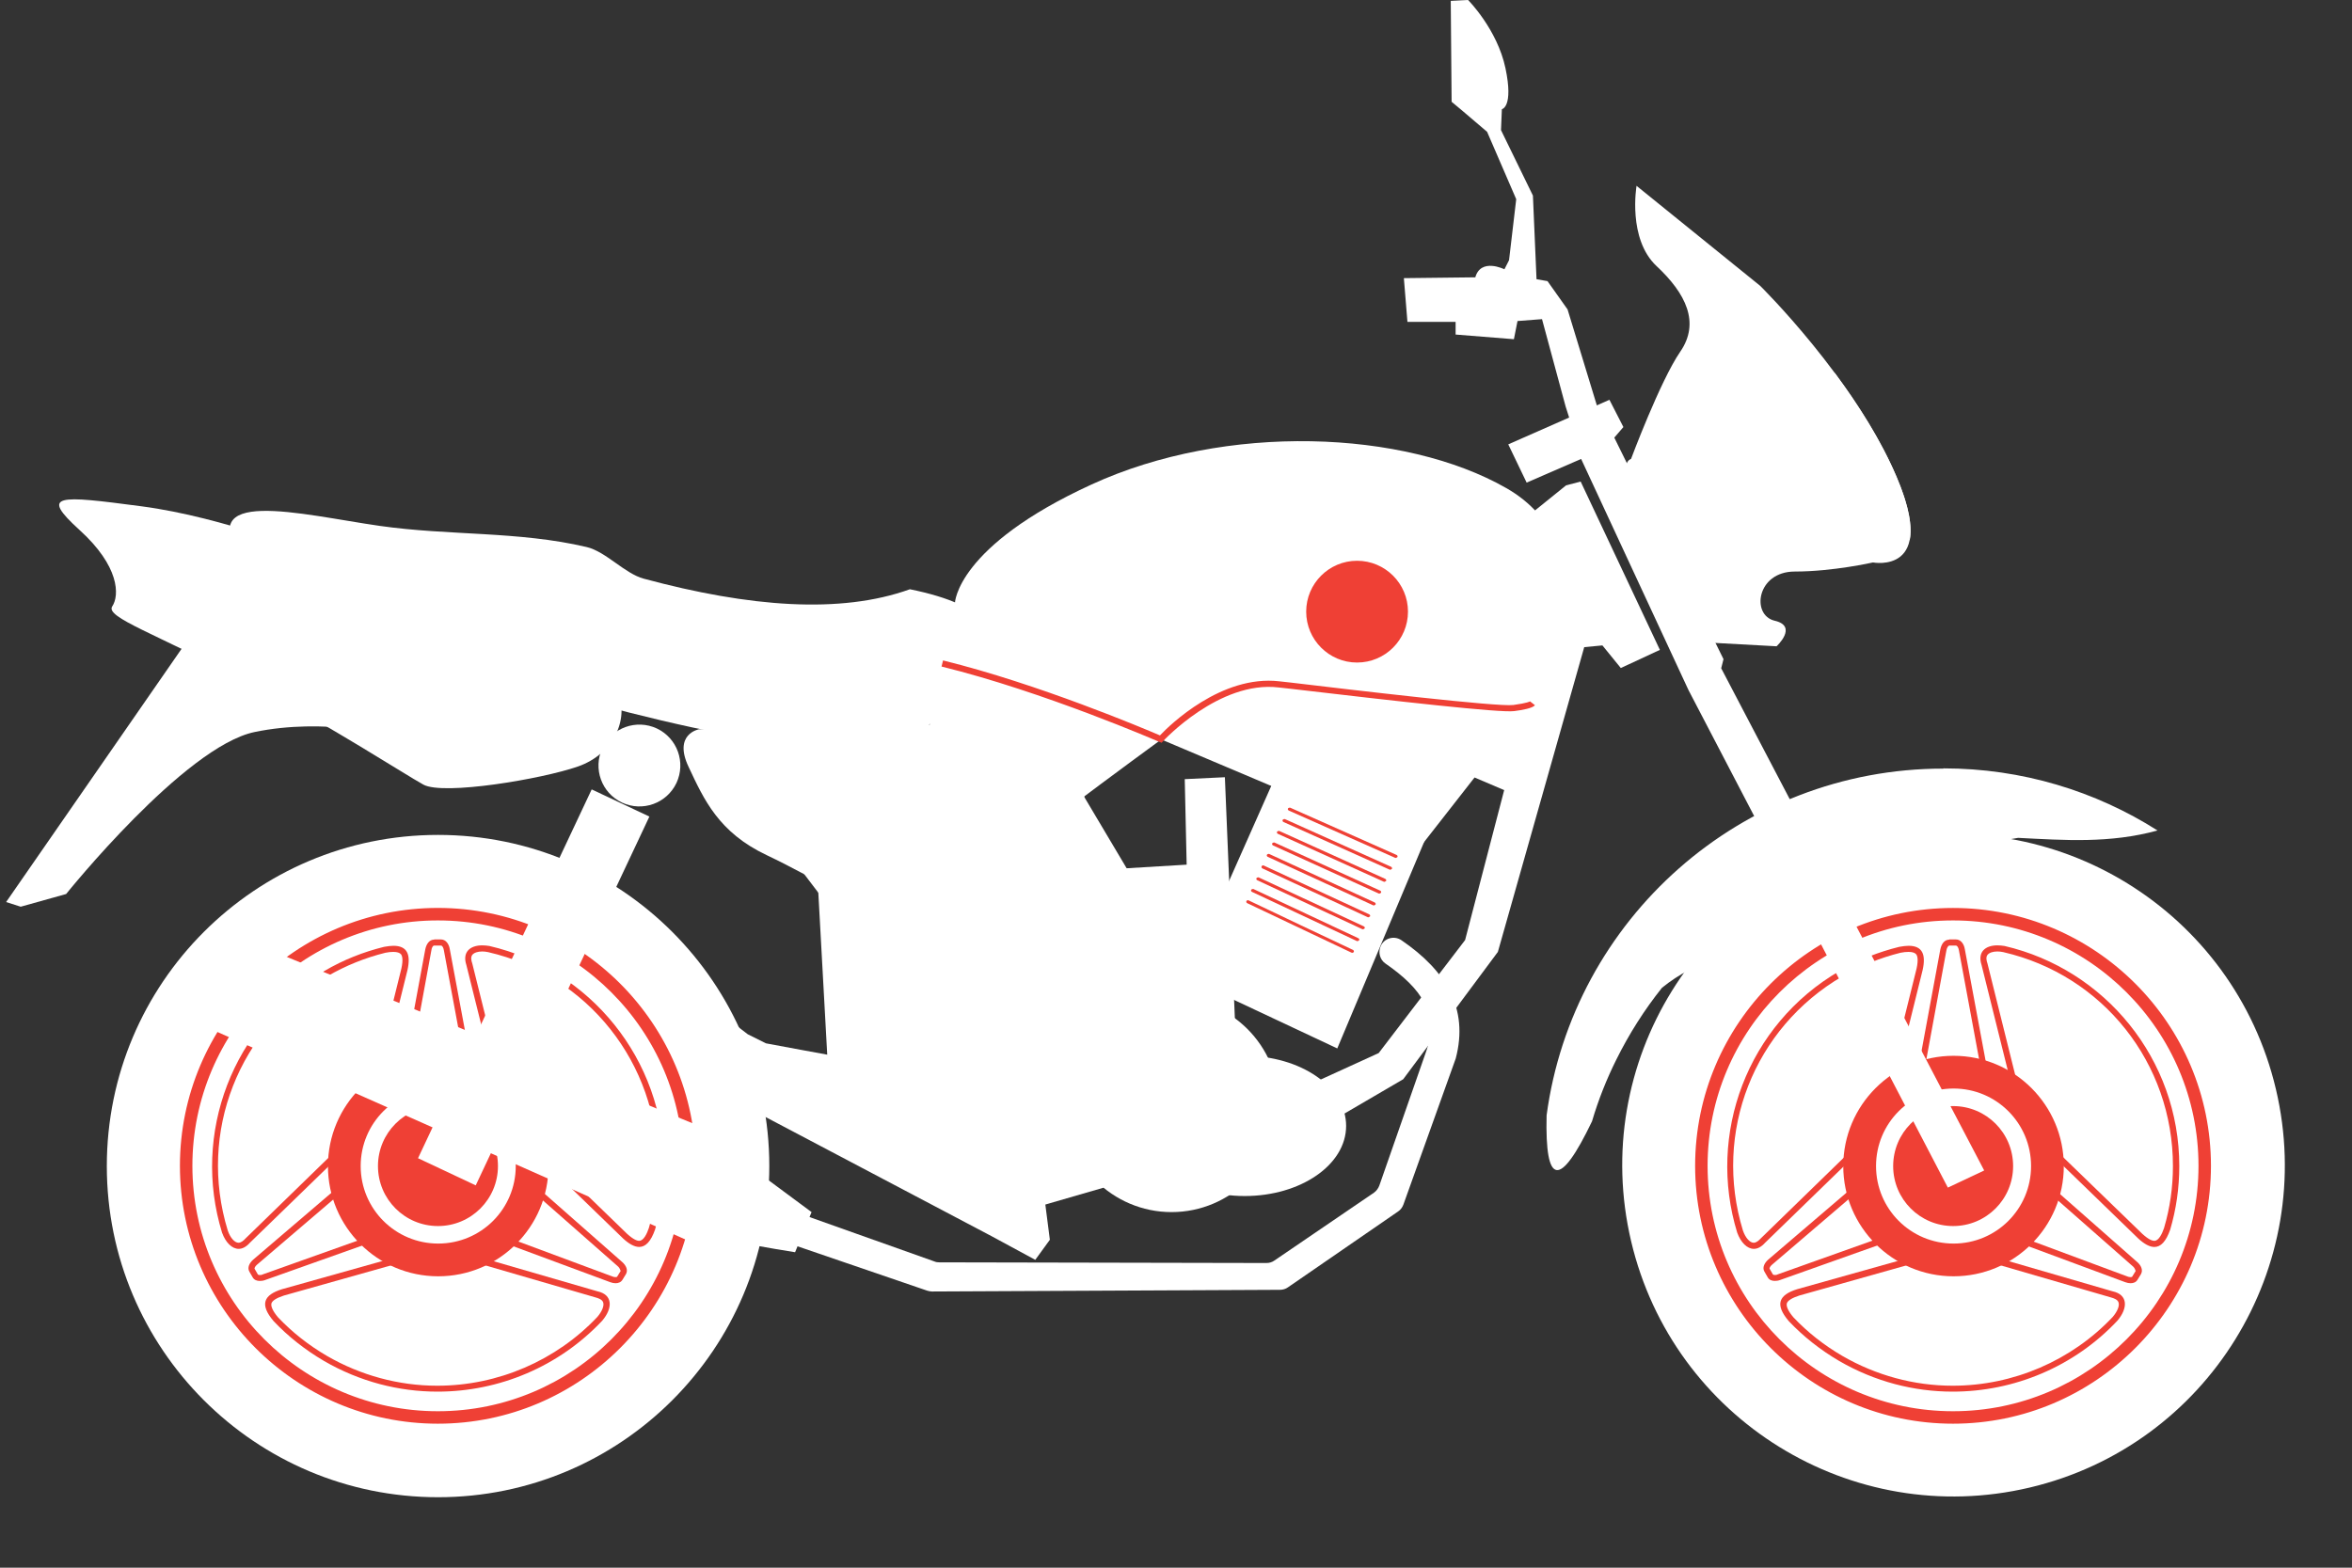 <?xml version="1.0" encoding="UTF-8"?>
<svg xmlns="http://www.w3.org/2000/svg" width="60" height="40" viewBox="0 0 60 40" fill="none">
  <rect x="0" y="0" width="60" height="40" fill="#333333" stroke="none"/>
  <path d="M11.175 38.202C6.509 38.202 2.725 34.419 2.725 29.753C2.725 25.086 6.509 21.303 11.175 21.303C15.842 21.303 19.625 25.086 19.625 29.753C19.625 34.419 15.842 38.202 11.175 38.202Z" fill="white"></path>
  <path d="M11.17 36.326C14.797 36.326 17.75 33.373 17.75 29.746C17.75 26.12 14.797 23.166 11.17 23.166C7.543 23.166 4.59 26.12 4.59 29.746C4.59 33.373 7.543 36.326 11.17 36.326ZM11.17 23.328C14.711 23.328 17.588 26.206 17.588 29.746C17.588 33.287 14.711 36.164 11.17 36.164C7.63 36.164 4.752 33.282 4.752 29.746C4.752 26.211 7.635 23.328 11.17 23.328ZM11.17 36.164C14.711 36.164 17.588 33.287 17.588 29.746C17.588 26.206 14.711 23.328 11.17 23.328C7.63 23.328 4.752 26.206 4.752 29.746C4.752 33.287 7.63 36.164 11.17 36.164ZM11.17 23.485C14.624 23.485 17.432 26.292 17.432 29.746C17.432 33.201 14.624 36.008 11.17 36.008C7.716 36.008 4.908 33.201 4.908 29.746C4.908 26.292 7.716 23.485 11.17 23.485Z" fill="#EF4035"></path>
  <path d="M12.302 24.277C12.183 24.277 12.091 24.31 12.048 24.364C12.005 24.423 12.021 24.509 12.048 24.584L13.056 28.632L15.998 31.482C16.16 31.628 16.252 31.66 16.305 31.66C16.419 31.66 16.505 31.477 16.553 31.331C16.704 30.82 16.78 30.291 16.78 29.753C16.78 27.128 14.996 24.881 12.453 24.294C12.399 24.283 12.35 24.277 12.302 24.277ZM12.302 24.121C12.361 24.121 12.42 24.127 12.485 24.137C15.039 24.73 16.941 27.02 16.941 29.753C16.941 30.318 16.861 30.863 16.71 31.375C16.602 31.682 16.467 31.816 16.305 31.816C16.187 31.816 16.047 31.741 15.896 31.601L12.916 28.712L11.897 24.622C11.79 24.294 11.989 24.121 12.302 24.121Z" fill="#EF4035"></path>
  <path d="M11.188 31.945L7.243 33.056C7.06 33.115 6.947 33.185 6.925 33.255C6.904 33.331 6.963 33.46 7.092 33.611C7.459 33.999 7.879 34.327 8.342 34.597C9.199 35.093 10.169 35.357 11.155 35.357C12.702 35.357 14.189 34.715 15.24 33.6C15.359 33.46 15.418 33.314 15.386 33.228C15.359 33.158 15.273 33.126 15.192 33.104L11.188 31.94M11.188 31.773L15.24 32.948C15.639 33.034 15.633 33.379 15.364 33.697C14.259 34.872 12.729 35.508 11.161 35.508C10.175 35.508 9.178 35.254 8.267 34.726C7.782 34.441 7.351 34.101 6.979 33.708C6.613 33.277 6.731 33.039 7.195 32.894L11.188 31.773Z" fill="#EF4035"></path>
  <path d="M10.034 24.288C9.975 24.288 9.905 24.294 9.83 24.31C9.312 24.439 8.817 24.639 8.353 24.908C6.084 26.229 5.044 28.896 5.81 31.396C5.874 31.585 5.987 31.709 6.084 31.709C6.149 31.709 6.214 31.655 6.262 31.601L9.253 28.691L10.239 24.714C10.293 24.472 10.255 24.38 10.229 24.348C10.196 24.31 10.132 24.288 10.034 24.288ZM10.034 24.132C10.39 24.132 10.482 24.353 10.396 24.747L9.399 28.772L6.375 31.709C6.278 31.817 6.181 31.865 6.09 31.865C5.917 31.865 5.756 31.704 5.664 31.45C4.893 28.945 5.912 26.148 8.278 24.773C8.763 24.488 9.275 24.288 9.797 24.159C9.889 24.143 9.97 24.132 10.04 24.132H10.034Z" fill="#EF4035"></path>
  <path d="M11.173 31.283C10.327 31.283 9.642 30.598 9.642 29.752C9.642 28.907 10.327 28.222 11.173 28.222C12.018 28.222 12.703 28.907 12.703 29.752C12.703 30.598 12.018 31.283 11.173 31.283Z" fill="#EF4035"></path>
  <path d="M11.075 24.126C11.043 24.126 11.011 24.185 11.005 24.245L10.44 27.322C10.526 27.349 10.725 27.386 11.059 27.386C11.517 27.386 11.797 27.316 11.884 27.268L11.323 24.245C11.313 24.185 11.286 24.126 11.248 24.126H11.075ZM11.075 23.97H11.248C11.372 23.97 11.453 24.083 11.474 24.218L12.046 27.284C12.078 27.462 11.55 27.548 11.059 27.548C10.639 27.548 10.245 27.483 10.267 27.37L10.849 24.223C10.876 24.088 10.951 23.975 11.075 23.975V23.97Z" fill="#EF4035"></path>
  <path d="M13.526 30.35C13.311 30.522 12.869 31.32 12.869 31.546L15.623 32.57C15.649 32.581 15.677 32.586 15.703 32.586C15.736 32.586 15.746 32.575 15.746 32.57L15.833 32.43C15.833 32.43 15.811 32.355 15.774 32.322L13.532 30.35M13.548 30.172C13.548 30.172 13.569 30.172 13.58 30.183L15.876 32.204C15.973 32.29 16.027 32.408 15.967 32.511L15.881 32.651C15.844 32.716 15.774 32.742 15.703 32.742C15.66 32.742 15.612 32.732 15.569 32.716L12.777 31.681C12.486 31.573 13.305 30.172 13.543 30.172H13.548Z" fill="#EF4035"></path>
  <path d="M8.787 30.362L6.556 32.269C6.519 32.301 6.481 32.355 6.497 32.377L6.578 32.517C6.578 32.517 6.589 32.533 6.626 32.533C6.648 32.533 6.675 32.533 6.702 32.517L9.515 31.515C9.472 31.24 8.987 30.464 8.787 30.356M8.771 30.189C9.073 30.189 9.854 31.558 9.639 31.639L6.756 32.663C6.713 32.679 6.669 32.684 6.626 32.684C6.551 32.684 6.481 32.657 6.443 32.587L6.362 32.447C6.303 32.345 6.362 32.226 6.459 32.14L8.723 30.205C8.723 30.205 8.755 30.184 8.776 30.184L8.771 30.189Z" fill="#EF4035"></path>
  <path d="M11.179 26.939C12.731 26.939 13.992 28.2 13.992 29.752C13.992 31.304 12.731 32.565 11.179 32.565C9.627 32.565 8.366 31.304 8.366 29.752C8.366 28.2 9.627 26.939 11.179 26.939ZM11.179 31.73C12.273 31.73 13.157 30.846 13.157 29.752C13.157 28.658 12.273 27.774 11.179 27.774C10.085 27.774 9.201 28.658 9.201 29.752C9.201 30.846 10.085 31.73 11.179 31.73Z" fill="#EF4035"></path>
  <path d="M37.645 7.076L35.813 7.097L35.904 8.213H37.133V8.536L38.62 8.655L38.712 8.191L39.337 8.143L39.94 10.374L40.081 10.816L40.824 10.632L39.989 7.895L39.477 7.173L39.197 7.124L39.105 4.99L38.291 3.32L38.313 2.786C38.313 2.786 38.615 2.738 38.405 1.741C38.194 0.744 37.451 0 37.451 0L37.009 0.022L37.031 2.597L37.284 2.808L37.936 3.363L38.679 5.082L38.496 6.639L38.378 6.871C38.378 6.871 37.774 6.569 37.634 7.081L37.645 7.076Z" fill="white"></path>
  <path d="M5.076 15.914L0.156 23.016L0.528 23.135L1.687 22.811C1.687 22.811 4.705 19.05 6.494 18.678C8.283 18.306 10.023 18.77 10.023 18.77L9.21 16.609L5.799 15.493L5.076 15.914Z" fill="white"></path>
  <path d="M8.112 14.173C8.112 14.173 5.746 13.198 3.606 12.918C1.472 12.637 1.009 12.594 2.027 13.521C3.051 14.448 3.051 15.192 2.863 15.472C2.68 15.752 3.978 16.167 6.252 17.374C8.526 18.581 10.294 19.74 10.801 20.02C11.312 20.3 13.818 19.88 14.745 19.557C15.672 19.233 16.093 18.301 15.721 17.563C15.349 16.819 8.106 14.173 8.106 14.173H8.112Z" fill="white"></path>
  <path d="M20.814 21.658L21.127 27.354L25.211 28.933L25.998 30.927L28.143 30.307L31.57 27.635L31.247 19.831L30.223 19.88L30.272 22.062L28.741 22.154L27.114 19.416H22.84L21.962 20.532L20.814 21.658Z" fill="white"></path>
  <path d="M24.006 24.245C23.289 24.245 22.707 24.827 22.707 25.544C22.707 26.261 23.289 26.842 24.006 26.842C24.723 26.842 25.305 26.261 25.305 25.544C25.305 24.827 24.723 24.245 24.006 24.245Z" fill="white"></path>
  <path d="M37.795 14.124L39.951 12.384L40.323 12.287L42.344 16.582L41.347 17.045L40.878 16.468L40.414 16.512L38.211 24.288L35.796 27.537L33.01 29.165L32.94 27.888L35.171 26.869L37.375 23.986L38.372 20.16L36.955 19.556L37.214 18.834L37.795 14.124Z" fill="white"></path>
  <path d="M20.078 21.728L22.724 25.209H26.297L27.596 24.094L27.688 18.387L25.602 18.43L23.931 20.198L21.56 21.588L20.078 21.728Z" fill="white"></path>
  <path d="M32.815 19.185L30.261 24.94L34.114 26.751L36.711 20.575L32.815 19.185Z" fill="white"></path>
  <path d="M15.094 20.142L16.566 20.835L12.136 30.245L10.664 29.552L15.094 20.142Z" fill="white"></path>
  <path d="M16.756 18.587C17.279 18.835 17.5 19.454 17.257 19.977C17.009 20.5 16.39 20.721 15.867 20.478C15.344 20.23 15.123 19.611 15.366 19.088C15.614 18.565 16.233 18.344 16.756 18.587Z" fill="white"></path>
  <path d="M49.575 19.605C51.585 19.605 53.46 20.187 55.039 21.19C53.821 21.524 52.668 21.438 51.482 21.378C50.561 21.529 49.559 21.756 49.294 22.063C48.783 22.666 49.133 23.62 49.133 23.62C49.133 23.62 49.785 24.574 48.276 24.342C46.767 24.11 44.127 23.793 42.397 25.204C41.949 25.765 41.562 26.374 41.238 27.026C40.985 27.532 40.775 28.061 40.613 28.61C39.794 30.319 39.411 30.27 39.454 28.459C40.123 23.464 44.401 19.611 49.575 19.611V19.605Z" fill="white"></path>
  <path d="M13.663 17.53C17.855 18.748 22.706 19.809 23.713 18.484L25.012 17.137C25.669 16.221 25.281 15.455 23.212 15.035C21.445 15.671 19.122 15.493 16.422 14.765C15.937 14.636 15.452 14.07 14.962 13.957C13.221 13.548 11.464 13.672 9.686 13.418C7.692 13.133 4.82 12.373 6.237 14.356C7.487 16.102 11.901 17.013 13.658 17.519L13.663 17.53Z" fill="white"></path>
  <path d="M41.748 4.748C41.748 4.748 41.517 6.095 42.26 6.79C43.004 7.486 43.376 8.229 42.864 8.973C42.352 9.717 41.608 11.71 41.608 11.71C41.608 11.71 41.236 11.802 41.748 12.686C42.26 13.57 43.651 16.399 43.651 16.399L45.321 16.49C45.321 16.49 45.876 15.978 45.273 15.838C44.669 15.698 44.809 14.583 45.785 14.583C46.76 14.583 47.779 14.351 47.779 14.351C47.779 14.351 49.449 14.674 48.382 12.168C47.315 9.663 44.901 7.292 44.901 7.292L41.743 4.737L41.748 4.748Z" fill="white"></path>
  <path d="M48.719 13.774C48.778 13.446 48.713 12.944 48.385 12.174C47.986 11.231 47.393 10.309 46.811 9.523L45.054 9.711C45.054 9.711 46.865 11.754 47.097 12.681C47.328 13.607 47.328 13.748 47.328 13.748L48.719 13.774Z" fill="white"></path>
  <path d="M29.61 18.861L36.201 21.648L39.542 17.374C39.542 17.374 41.029 13.936 38.426 12.454C35.829 10.967 31.275 10.784 27.843 12.363C24.404 13.941 24.361 15.38 24.361 15.38L23.715 18.495L17.83 18.608C17.83 18.608 17.167 18.727 17.566 19.567C17.959 20.403 18.331 21.238 19.56 21.82C20.788 22.402 22.529 23.447 22.529 23.447C22.529 23.447 23.251 23.981 24.108 23.124C24.965 22.267 29.61 18.878 29.61 18.878V18.861Z" fill="white"></path>
  <path d="M29.634 18.952L29.672 18.909C29.672 18.909 31.105 17.357 32.62 17.541L32.91 17.573C35.664 17.896 38.273 18.192 38.628 18.144C38.838 18.117 39.102 18.069 39.156 17.993L39.032 17.896C39.032 17.896 38.968 17.939 38.607 17.988C38.208 18.042 34.511 17.605 32.927 17.416L32.636 17.384C31.159 17.212 29.834 18.505 29.591 18.764C29.187 18.591 26.487 17.449 24.057 16.851L24.019 17.007C26.627 17.648 29.548 18.92 29.58 18.931L29.634 18.952Z" fill="#EF4035"></path>
  <path d="M34.619 14.308C33.903 14.308 33.321 14.89 33.321 15.606C33.321 16.323 33.903 16.905 34.619 16.905C35.336 16.905 35.918 16.323 35.918 15.606C35.918 14.89 35.336 14.308 34.619 14.308Z" fill="#EF4035"></path>
  <path d="M19.37 31.466L23.654 32.932C23.692 32.942 23.735 32.953 23.772 32.953L32.653 32.91C32.723 32.91 32.799 32.889 32.858 32.845L35.666 30.911C35.73 30.868 35.773 30.808 35.8 30.738L37.126 27.036C37.126 27.036 37.131 27.015 37.137 27.004C37.471 25.732 36.889 24.767 35.752 23.991C35.563 23.862 35.304 23.938 35.218 24.148C35.154 24.304 35.202 24.487 35.342 24.584C36.269 25.225 36.727 25.878 36.371 26.858L35.186 30.253C35.159 30.323 35.111 30.388 35.051 30.431L32.513 32.161C32.454 32.204 32.384 32.226 32.308 32.226L23.961 32.209C23.918 32.209 23.88 32.204 23.842 32.188L20.205 30.895C20.065 30.846 19.914 30.884 19.817 30.992L19.375 31.487L19.37 31.466Z" fill="white"></path>
  <path d="M33.669 26.136C33.669 26.136 33.696 26.125 33.707 26.115C33.717 26.093 33.707 26.072 33.69 26.061L31.055 24.751C31.055 24.751 31.012 24.751 31.001 24.767C30.991 24.789 31.001 24.811 31.017 24.821L33.653 26.131C33.653 26.131 33.663 26.131 33.669 26.131V26.136Z" fill="white"></path>
  <path d="M33.806 25.835C33.806 25.835 33.833 25.825 33.843 25.814C33.854 25.792 33.843 25.771 33.827 25.76C32.949 25.329 32.065 24.892 31.187 24.461C31.165 24.45 31.143 24.461 31.133 24.477C31.122 24.499 31.133 24.52 31.149 24.531C32.027 24.962 32.911 25.399 33.789 25.83C33.795 25.83 33.8 25.83 33.806 25.83V25.835Z" fill="white"></path>
  <path d="M33.942 25.528C33.942 25.528 33.969 25.517 33.98 25.506C33.991 25.485 33.98 25.463 33.964 25.453L31.318 24.159C31.318 24.159 31.275 24.159 31.264 24.175C31.253 24.197 31.264 24.218 31.28 24.229L33.926 25.523C33.926 25.523 33.937 25.523 33.942 25.523V25.528Z" fill="white"></path>
  <path d="M34.083 25.225C34.083 25.225 34.11 25.214 34.121 25.204C34.131 25.182 34.121 25.16 34.105 25.15L31.453 23.862C31.453 23.862 31.41 23.862 31.399 23.878C31.389 23.899 31.399 23.921 31.416 23.932L34.067 25.22C34.067 25.22 34.078 25.22 34.083 25.22V25.225Z" fill="white"></path>
  <path d="M34.224 24.924C34.224 24.924 34.251 24.913 34.261 24.902C34.272 24.881 34.261 24.859 34.245 24.849L31.588 23.571C31.588 23.571 31.545 23.571 31.535 23.587C31.524 23.609 31.535 23.631 31.551 23.641L34.207 24.919C34.207 24.919 34.218 24.919 34.224 24.919V24.924Z" fill="white"></path>
  <path d="M34.356 24.622C34.356 24.622 34.383 24.611 34.394 24.601C34.405 24.579 34.394 24.557 34.378 24.547L31.716 23.275C31.716 23.275 31.673 23.275 31.662 23.291C31.651 23.313 31.662 23.334 31.678 23.345L34.34 24.617C34.34 24.617 34.351 24.617 34.356 24.617V24.622Z" fill="white"></path>
  <path d="M34.497 24.315C34.497 24.315 34.524 24.304 34.535 24.293C34.545 24.272 34.535 24.25 34.519 24.239C33.629 23.819 32.74 23.399 31.851 22.973C31.835 22.962 31.808 22.973 31.797 22.989C31.786 23.011 31.797 23.032 31.813 23.043C32.703 23.463 33.592 23.889 34.481 24.309C34.486 24.309 34.492 24.309 34.497 24.309V24.315Z" fill="#EF4035"></path>
  <path d="M34.634 24.013C34.634 24.013 34.661 24.002 34.672 23.991C34.682 23.97 34.672 23.948 34.65 23.938L31.972 22.682C31.972 22.682 31.929 22.682 31.918 22.703C31.907 22.725 31.918 22.747 31.939 22.757L34.618 24.013C34.618 24.013 34.628 24.013 34.634 24.013Z" fill="#EF4035"></path>
  <path d="M34.775 23.711C34.775 23.711 34.801 23.7 34.812 23.69C34.823 23.668 34.812 23.646 34.791 23.636L32.107 22.386C32.107 22.386 32.064 22.386 32.053 22.407C32.042 22.429 32.053 22.45 32.075 22.461L34.758 23.711C34.758 23.711 34.769 23.711 34.775 23.711Z" fill="#EF4035"></path>
  <path d="M34.911 23.404C34.911 23.404 34.938 23.393 34.949 23.383C34.96 23.361 34.949 23.339 34.927 23.329C34.033 22.914 33.138 22.499 32.238 22.084C32.217 22.073 32.195 22.084 32.184 22.105C32.174 22.127 32.184 22.148 32.206 22.159C33.1 22.574 33.995 22.989 34.895 23.404C34.9 23.404 34.906 23.404 34.911 23.404Z" fill="#EF4035"></path>
  <path d="M35.052 23.102C35.052 23.102 35.079 23.091 35.09 23.081C35.1 23.059 35.09 23.037 35.068 23.026L32.373 21.787C32.373 21.787 32.33 21.787 32.32 21.809C32.309 21.83 32.32 21.852 32.341 21.863L35.036 23.102C35.036 23.102 35.046 23.102 35.052 23.102Z" fill="#EF4035"></path>
  <path d="M35.192 22.8C35.192 22.8 35.219 22.79 35.23 22.779C35.241 22.757 35.23 22.736 35.209 22.725L32.509 21.496C32.509 21.496 32.466 21.496 32.455 21.518C32.444 21.539 32.455 21.561 32.476 21.572L35.176 22.8C35.176 22.8 35.187 22.8 35.192 22.8Z" fill="#EF4035"></path>
  <path d="M35.321 22.499C35.321 22.499 35.348 22.488 35.359 22.478C35.37 22.456 35.359 22.435 35.337 22.424L32.632 21.201C32.632 21.201 32.589 21.201 32.578 21.222C32.568 21.244 32.578 21.265 32.6 21.276L35.305 22.499C35.305 22.499 35.316 22.499 35.321 22.499Z" fill="#EF4035"></path>
  <path d="M35.47 22.191C35.47 22.191 35.497 22.181 35.508 22.17C35.518 22.148 35.508 22.127 35.486 22.116L32.775 20.898C32.775 20.898 32.732 20.898 32.721 20.92C32.711 20.941 32.721 20.963 32.743 20.974L35.454 22.191C35.454 22.191 35.464 22.191 35.47 22.191Z" fill="#EF4035"></path>
  <path d="M35.61 21.889C35.61 21.889 35.643 21.878 35.648 21.868C35.659 21.846 35.648 21.825 35.627 21.814L32.91 20.607C32.91 20.607 32.867 20.607 32.857 20.628C32.846 20.65 32.857 20.671 32.878 20.682L35.594 21.889C35.594 21.889 35.605 21.889 35.61 21.889Z" fill="#EF4035"></path>
  <path d="M31.753 26.939C30.325 26.939 29.166 27.742 29.166 28.728C29.166 29.715 30.325 30.517 31.753 30.517C33.181 30.517 34.34 29.72 34.34 28.728C34.34 27.737 33.181 26.939 31.753 26.939Z" fill="white"></path>
  <path d="M29.887 25.452C28.373 25.452 27.15 26.68 27.15 28.189C27.15 29.698 28.378 30.927 29.887 30.927C31.396 30.927 32.625 29.698 32.625 28.189C32.625 26.68 31.396 25.452 29.887 25.452Z" fill="white"></path>
  <path d="M16.473 25.64L17.631 27.5L25.294 31.541L26.41 32.145L26.782 31.633L26.502 29.45L26.873 28.895C26.873 28.895 27.385 27.968 26.318 27.828C25.251 27.688 19.539 26.621 19.539 26.621L19.076 26.39L17.265 24.999C17.265 24.999 16.106 24.816 16.478 25.651L16.473 25.64Z" fill="white"></path>
  <path d="M41.611 31.673C40.539 27.131 43.352 22.58 47.894 21.508C52.436 20.436 56.987 23.249 58.059 27.791C59.131 32.333 56.318 36.884 51.776 37.956C47.234 39.028 42.683 36.215 41.611 31.673Z" fill="white"></path>
  <path d="M49.822 36.326C53.449 36.326 56.402 33.373 56.402 29.747C56.402 26.12 53.449 23.167 49.822 23.167C46.196 23.167 43.243 26.12 43.243 29.747C43.243 33.373 46.196 36.326 49.822 36.326ZM49.822 23.328C53.363 23.328 56.241 26.206 56.241 29.747C56.241 33.287 53.358 36.165 49.822 36.165C46.287 36.165 43.404 33.282 43.404 29.747C43.404 26.211 46.282 23.328 49.822 23.328ZM49.822 36.165C53.363 36.165 56.241 33.287 56.241 29.747C56.241 26.206 53.363 23.328 49.822 23.328C46.282 23.328 43.404 26.206 43.404 29.747C43.404 33.287 46.282 36.165 49.822 36.165ZM49.822 23.485C53.277 23.485 56.084 26.292 56.084 29.747C56.084 33.201 53.277 36.008 49.822 36.008C46.368 36.008 43.561 33.201 43.561 29.747C43.561 26.292 46.368 23.485 49.822 23.485Z" fill="#EF4035"></path>
  <path d="M50.954 24.277C50.835 24.277 50.744 24.31 50.701 24.364C50.657 24.423 50.674 24.509 50.701 24.585L51.708 28.632L54.651 31.482C54.812 31.628 54.904 31.66 54.958 31.66C55.071 31.66 55.157 31.477 55.206 31.331C55.357 30.82 55.432 30.291 55.432 29.753C55.432 27.128 53.648 24.881 51.105 24.294C51.051 24.283 51.002 24.277 50.954 24.277ZM50.954 24.121C51.013 24.121 51.072 24.127 51.137 24.137C53.691 24.73 55.594 27.02 55.594 29.753C55.594 30.318 55.513 30.863 55.362 31.375C55.254 31.682 55.12 31.817 54.958 31.817C54.839 31.817 54.699 31.741 54.548 31.601L51.568 28.713L50.55 24.622C50.442 24.294 50.641 24.121 50.954 24.121Z" fill="#EF4035"></path>
  <path d="M49.845 31.945L45.901 33.056C45.718 33.115 45.604 33.185 45.583 33.255C45.561 33.331 45.621 33.46 45.75 33.611C46.116 33.999 46.537 34.327 47 34.597C47.857 35.093 48.827 35.357 49.813 35.357C51.36 35.357 52.847 34.715 53.898 33.6C54.016 33.46 54.076 33.314 54.043 33.228C54.017 33.158 53.93 33.126 53.849 33.104L49.845 31.94M49.845 31.773L53.892 32.948C54.291 33.034 54.286 33.379 54.016 33.697C52.912 34.872 51.381 35.508 49.813 35.508C48.827 35.508 47.83 35.254 46.919 34.726C46.434 34.441 46.003 34.101 45.631 33.708C45.265 33.277 45.383 33.039 45.847 32.894L49.84 31.773H49.845Z" fill="#EF4035"></path>
  <path d="M48.687 24.288C48.628 24.288 48.557 24.294 48.482 24.31C47.965 24.439 47.469 24.639 47.005 24.908C44.737 26.228 43.697 28.896 44.462 31.396C44.527 31.585 44.64 31.709 44.737 31.709C44.801 31.709 44.866 31.655 44.915 31.601L47.906 28.691L48.892 24.714C48.946 24.472 48.908 24.38 48.881 24.348C48.849 24.31 48.784 24.288 48.687 24.288ZM48.687 24.132C49.042 24.132 49.134 24.353 49.048 24.746L48.051 28.772L45.028 31.709C44.931 31.817 44.834 31.865 44.742 31.865C44.57 31.865 44.408 31.703 44.316 31.45C43.546 28.944 44.564 26.148 46.93 24.773C47.415 24.488 47.927 24.288 48.45 24.159C48.541 24.143 48.622 24.132 48.692 24.132H48.687Z" fill="#EF4035"></path>
  <path d="M49.825 31.283C48.98 31.283 48.295 30.598 48.295 29.753C48.295 28.907 48.98 28.222 49.825 28.222C50.67 28.222 51.355 28.907 51.355 29.753C51.355 30.598 50.67 31.283 49.825 31.283Z" fill="#EF4035"></path>
  <path d="M49.729 24.127C49.697 24.127 49.665 24.186 49.654 24.245L49.088 27.322C49.174 27.349 49.374 27.387 49.708 27.387C50.166 27.387 50.446 27.317 50.532 27.268L49.972 24.245C49.961 24.186 49.934 24.127 49.896 24.127H49.724M49.724 23.97H49.896C50.02 23.97 50.101 24.083 50.123 24.218L50.694 27.284C50.726 27.462 50.198 27.548 49.708 27.548C49.287 27.548 48.894 27.484 48.916 27.371L49.498 24.224C49.525 24.089 49.6 23.976 49.724 23.976V23.97Z" fill="#EF4035"></path>
  <path d="M52.175 30.35C51.959 30.522 51.517 31.32 51.517 31.546L54.271 32.57C54.298 32.581 54.325 32.586 54.352 32.586C54.384 32.586 54.395 32.575 54.395 32.57L54.481 32.43C54.481 32.43 54.46 32.355 54.422 32.322L52.18 30.35M52.196 30.172C52.196 30.172 52.218 30.172 52.229 30.183L54.524 32.204C54.621 32.29 54.675 32.408 54.616 32.511L54.53 32.651C54.492 32.716 54.427 32.742 54.352 32.742C54.309 32.742 54.26 32.732 54.217 32.716L51.426 31.681C51.135 31.573 51.954 30.172 52.191 30.172H52.196Z" fill="#EF4035"></path>
  <path d="M47.436 30.361L45.205 32.269C45.167 32.301 45.129 32.355 45.145 32.376L45.226 32.516C45.226 32.516 45.237 32.532 45.275 32.532C45.296 32.532 45.323 32.532 45.35 32.516L48.163 31.514C48.12 31.239 47.635 30.463 47.436 30.355M47.419 30.188C47.721 30.188 48.503 31.557 48.287 31.638L45.404 32.662C45.361 32.678 45.318 32.683 45.275 32.683C45.199 32.683 45.129 32.657 45.092 32.586L45.011 32.446C44.951 32.344 45.011 32.225 45.108 32.139L47.371 30.204C47.371 30.204 47.403 30.183 47.425 30.183L47.419 30.188Z" fill="#EF4035"></path>
  <path d="M49.836 26.939C51.388 26.939 52.648 28.2 52.648 29.752C52.648 31.304 51.388 32.565 49.836 32.565C48.283 32.565 47.022 31.304 47.022 29.752C47.022 28.2 48.283 26.939 49.836 26.939ZM49.836 31.73C50.929 31.73 51.813 30.846 51.813 29.752C51.813 28.658 50.929 27.774 49.836 27.774C48.742 27.774 47.858 28.658 47.858 29.752C47.858 30.846 48.742 31.73 49.836 31.73Z" fill="#EF4035"></path>
  <path d="M38.476 11.338L38.945 12.314L40.335 11.71L43.073 17.606L49.69 30.302L50.617 29.865L43.908 17.051L43.967 16.819L41.181 11.166L41.413 10.896L41.057 10.201L38.476 11.338Z" fill="white"></path>
  <path d="M19.371 27.721L23.321 29.483L23.461 29.019L22.992 28.367L19.419 27.209L19.371 27.721Z" fill="white"></path>
  <path d="M17.216 31.207C17.103 31.455 20.283 31.951 20.283 31.951L20.703 30.927L18.289 29.138L17.222 31.202L17.216 31.207Z" fill="white"></path>
  <path d="M5.887 23.83L4.814 26.007L17.586 31.671L18.793 29.122L5.887 23.83Z" fill="white"></path>
</svg>
